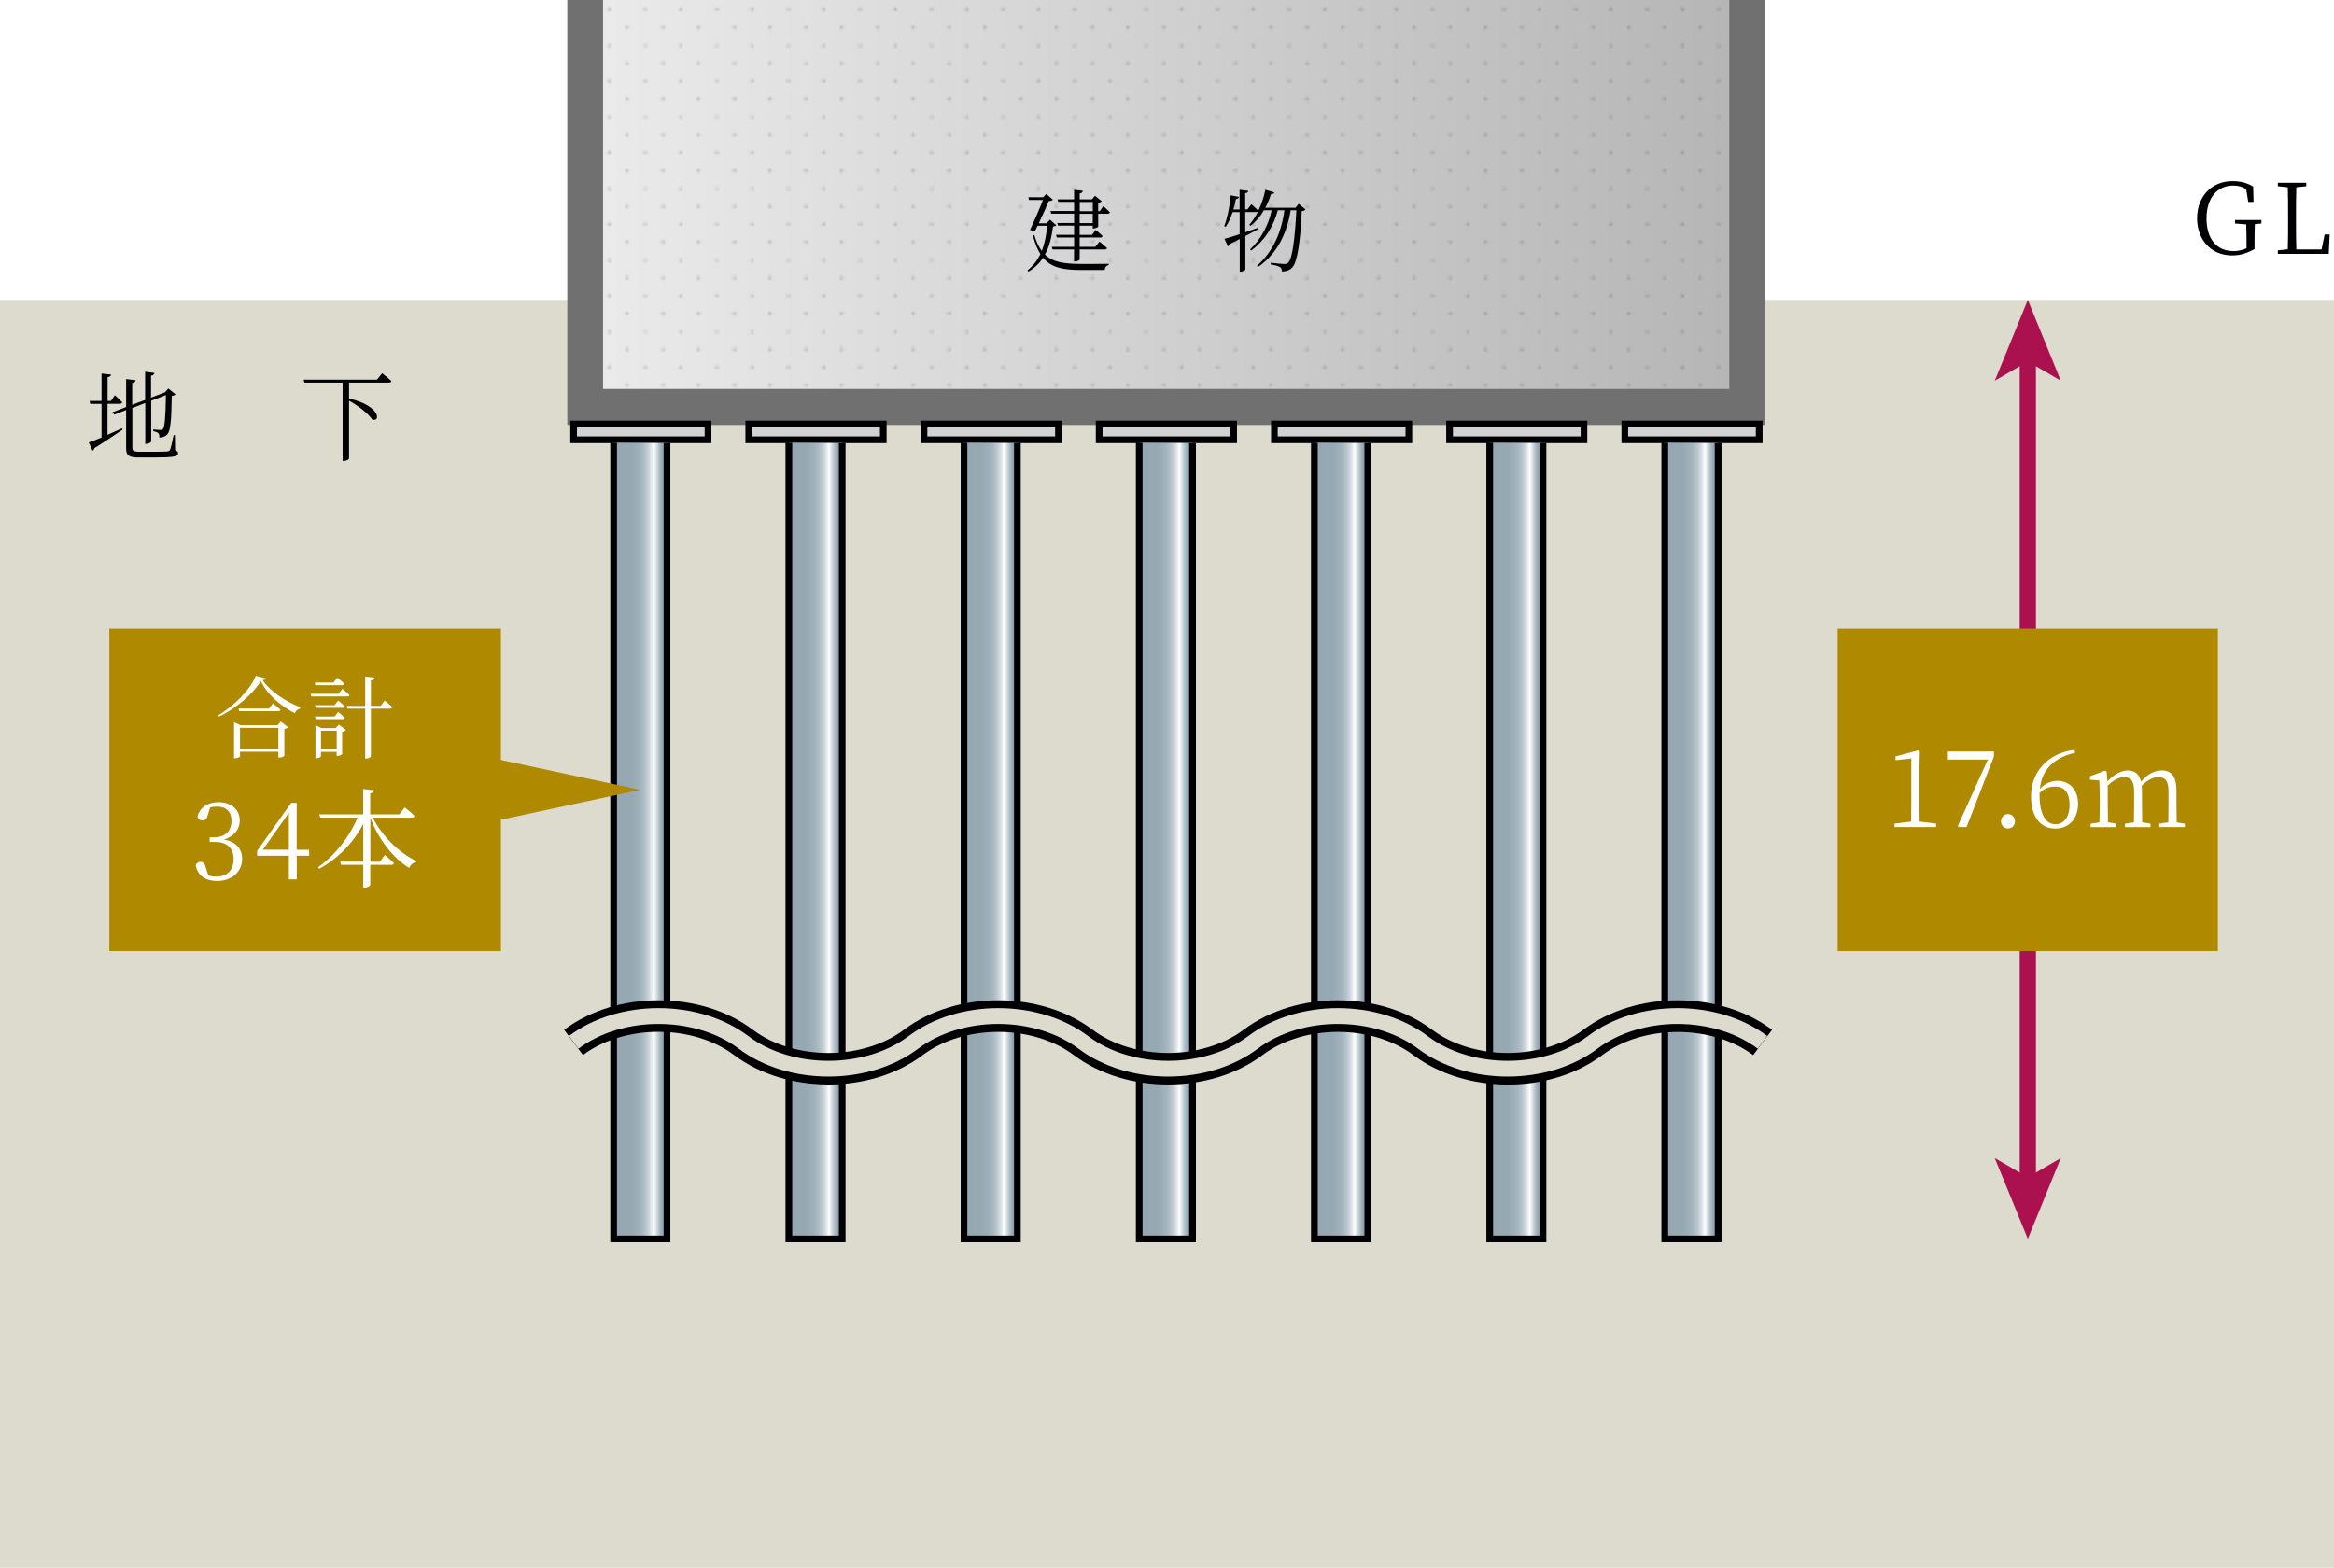 <?xml version="1.0" encoding="UTF-8"?>
<svg xmlns="http://www.w3.org/2000/svg" xmlns:xlink="http://www.w3.org/1999/xlink" viewBox="0 0 312.14 209.73">
  <defs>
    <style>
      .cls-1 {
        fill: #231815;
      }

      .cls-2 {
        stroke: #ab104f;
        stroke-miterlimit: 10;
        stroke-width: 2.17px;
      }

      .cls-2, .cls-3 {
        fill: none;
      }

      .cls-4 {
        fill: url(#Ayase_kui-4);
      }

      .cls-5 {
        fill: #000003;
      }

      .cls-6 {
        fill: #fff;
      }

      .cls-7 {
        fill: url(#Ayase_kui);
      }

      .cls-8 {
        fill: url(#Ayase_kui-5);
      }

      .cls-9 {
        fill: #af8a00;
      }

      .cls-10 {
        isolation: isolate;
      }

      .cls-11 {
        fill: url(#_10_dpi_10_);
        mix-blend-mode: multiply;
        opacity: .2;
      }

      .cls-12 {
        fill: #dcdbce;
      }

      .cls-13 {
        fill: url(#Ayase_kui-2);
      }

      .cls-14 {
        fill: url(#Ayase_kui-6);
      }

      .cls-15 {
        fill: url(#Ayase_kui-3);
      }

      .cls-16 {
        fill: #d2d2d3;
      }

      .cls-17 {
        fill: url(#Ayase_kui-7);
      }

      .cls-18 {
        fill: url(#linear-gradient);
      }

      .cls-19 {
        fill: #ab104f;
      }

      .cls-20 {
        fill: #717071;
      }
    </style>
    <linearGradient id="linear-gradient" x1="78.26" y1="27.22" x2="233.67" y2="27.22" gradientUnits="userSpaceOnUse">
      <stop offset="0" stop-color="#ebebeb"/>
      <stop offset="1" stop-color="#b5b5b5"/>
    </linearGradient>
    <pattern id="_10_dpi_10_" data-name="10 dpi 10 %" x="0" y="0" width="28.8" height="28.8" patternTransform="translate(-9445.4 -6712.02) scale(.33)" patternUnits="userSpaceOnUse" viewBox="0 0 28.8 28.8">
      <g>
        <rect class="cls-3" width="28.8" height="28.8"/>
        <g>
          <circle class="cls-1" cx="28.8" cy="28.8" r=".72"/>
          <path class="cls-1" d="M14.4,29.52c.4,0,.72-.32.72-.72s-.32-.72-.72-.72-.72.32-.72.72.32.72.72.72Z"/>
          <path class="cls-1" d="M28.8,15.12c.4,0,.72-.32.72-.72s-.32-.72-.72-.72-.72.32-.72.72.32.72.72.72Z"/>
          <path class="cls-1" d="M14.4,15.12c.4,0,.72-.32.72-.72s-.32-.72-.72-.72-.72.32-.72.72.32.72.72.72Z"/>
          <path class="cls-1" d="M7.2,22.32c.4,0,.72-.32.72-.72s-.32-.72-.72-.72-.72.32-.72.72.32.72.72.72Z"/>
          <path class="cls-1" d="M21.6,22.32c.4,0,.72-.32.72-.72s-.32-.72-.72-.72-.72.32-.72.72.32.72.72.72Z"/>
          <path class="cls-1" d="M7.2,7.92c.4,0,.72-.32.72-.72s-.32-.72-.72-.72-.72.32-.72.72.32.72.72.72Z"/>
          <path class="cls-1" d="M21.6,7.92c.4,0,.72-.32.72-.72s-.32-.72-.72-.72-.72.32-.72.72.32.72.72.72Z"/>
        </g>
        <g>
          <circle class="cls-1" cx="0" cy="28.8" r=".72"/>
          <path class="cls-1" d="M0,15.12c.4,0,.72-.32.72-.72s-.32-.72-.72-.72-.72.32-.72.72.32.72.72.72Z"/>
        </g>
        <g>
          <path class="cls-1" d="M28.8.72c.4,0,.72-.32.72-.72s-.32-.72-.72-.72-.72.32-.72.72.32.72.72.72Z"/>
          <path class="cls-1" d="M14.4.72c.4,0,.72-.32.72-.72s-.32-.72-.72-.72-.72.32-.72.72.32.72.72.72Z"/>
        </g>
        <path class="cls-1" d="M0,.72c.4,0,.72-.32.72-.72s-.32-.72-.72-.72-.72.32-.72.72.32.72.72.72Z"/>
      </g>
    </pattern>
    <linearGradient id="Ayase_kui" x1="82.07" y1="112.47" x2="89.21" y2="112.47" gradientUnits="userSpaceOnUse">
      <stop offset="0" stop-color="#95a8b2"/>
      <stop offset=".33" stop-color="#96a9b3"/>
      <stop offset=".45" stop-color="#9dafb8"/>
      <stop offset=".54" stop-color="#a9b8c0"/>
      <stop offset=".61" stop-color="#bac6cd"/>
      <stop offset=".67" stop-color="#d0d8dd"/>
      <stop offset=".72" stop-color="#ebeef0"/>
      <stop offset=".75" stop-color="#fff"/>
      <stop offset=".8" stop-color="#d9e0e4"/>
      <stop offset=".86" stop-color="#adbcc4"/>
      <stop offset=".92" stop-color="#8ea2ad"/>
      <stop offset=".97" stop-color="#7a929f"/>
      <stop offset="1" stop-color="#748d9b"/>
    </linearGradient>
    <linearGradient id="Ayase_kui-2" data-name="Ayase_kui" x1="105.5" x2="112.63" xlink:href="#Ayase_kui"/>
    <linearGradient id="Ayase_kui-3" data-name="Ayase_kui" x1="128.93" x2="136.06" xlink:href="#Ayase_kui"/>
    <linearGradient id="Ayase_kui-4" data-name="Ayase_kui" x1="152.35" x2="159.5" xlink:href="#Ayase_kui"/>
    <linearGradient id="Ayase_kui-5" data-name="Ayase_kui" x1="175.78" x2="182.93" xlink:href="#Ayase_kui"/>
    <linearGradient id="Ayase_kui-6" data-name="Ayase_kui" x1="199.23" x2="206.36" xlink:href="#Ayase_kui"/>
    <linearGradient id="Ayase_kui-7" data-name="Ayase_kui" x1="222.64" x2="229.78" xlink:href="#Ayase_kui"/>
  </defs>
  <g class="cls-10">
    <g id="Layer_2">
      <g id="_レイヤー_1" data-name="レイヤー_1">
        <g>
          <rect class="cls-12" y="40.12" width="312.14" height="169.62"/>
          <polyline class="cls-18" points="233.67 0 233.67 54.44 78.26 54.44 78.26 0"/>
          <polyline class="cls-11" points="233.67 0 233.67 54.44 78.26 54.44 78.26 0"/>
          <polygon class="cls-20" points="231.27 0 231.27 52.03 80.65 52.03 80.65 0 75.87 0 75.87 56.85 236.07 56.85 236.07 0 231.27 0"/>
          <rect class="cls-9" x="14.62" y="84.1" width="52.37" height="43.13"/>
          <rect class="cls-16" x="76.72" y="56.72" width="17.98" height="2.1"/>
          <polygon class="cls-5" points="94.7 58.82 95.14 58.82 95.14 56.72 95.14 56.27 76.27 56.27 76.27 58.82 76.27 59.28 95.14 59.28 95.14 58.82 94.7 58.82 94.7 58.38 77.16 58.38 77.16 57.17 94.24 57.17 94.24 58.82 94.7 58.82 94.7 58.38 94.7 58.82"/>
          <polyline class="cls-7" points="89.21 59.27 89.21 165.73 82.07 165.73 82.07 59.22"/>
          <polygon class="cls-5" points="88.76 59.27 88.76 165.29 82.51 165.29 82.51 59.22 81.62 59.22 81.62 166.18 89.65 166.18 89.65 59.27 88.76 59.27"/>
          <rect class="cls-16" x="100.15" y="56.72" width="17.97" height="2.1"/>
          <polygon class="cls-5" points="118.12 58.82 118.57 58.82 118.57 56.72 118.57 56.27 99.69 56.27 99.69 58.82 99.69 59.28 118.57 59.28 118.57 58.82 118.12 58.82 118.12 58.38 100.59 58.38 100.59 57.17 117.68 57.17 117.68 58.82 118.12 58.82 118.12 58.38 118.12 58.82"/>
          <polyline class="cls-13" points="112.63 59.27 112.63 165.73 105.5 165.73 105.5 59.22"/>
          <polygon class="cls-5" points="112.19 59.27 112.19 165.29 105.95 165.29 105.95 59.22 105.05 59.22 105.05 166.18 113.08 166.18 113.08 59.27 112.19 59.27"/>
          <rect class="cls-16" x="123.57" y="56.72" width="17.99" height="2.1"/>
          <polygon class="cls-5" points="141.56 58.82 142.01 58.82 142.01 56.72 142.01 56.27 123.12 56.27 123.12 58.82 123.12 59.28 142.01 59.28 142.01 58.82 141.56 58.82 141.56 58.38 124.02 58.38 124.02 57.17 141.11 57.17 141.11 58.82 141.56 58.82 141.56 58.38 141.56 58.82"/>
          <polyline class="cls-15" points="136.06 59.27 136.06 165.73 128.93 165.73 128.93 59.22"/>
          <polygon class="cls-5" points="135.62 59.27 135.62 165.29 129.37 165.29 129.37 59.22 128.48 59.22 128.48 166.18 136.51 166.18 136.51 59.27 135.62 59.27"/>
          <rect class="cls-16" x="147" y="56.72" width="17.98" height="2.1"/>
          <polygon class="cls-5" points="164.98 58.82 165.43 58.82 165.43 56.72 165.43 56.27 146.55 56.27 146.55 58.82 146.55 59.28 165.43 59.28 165.43 58.82 164.98 58.82 164.98 58.38 147.45 58.38 147.45 57.17 164.53 57.17 164.53 58.82 164.98 58.82 164.98 58.38 164.98 58.82"/>
          <polyline class="cls-4" points="159.5 59.27 159.5 165.73 152.35 165.73 152.35 59.22"/>
          <polygon class="cls-5" points="159.04 59.27 159.04 165.29 152.8 165.29 152.8 59.22 151.91 59.22 151.91 166.18 159.94 166.18 159.94 59.27 159.04 59.27"/>
          <rect class="cls-16" x="170.43" y="56.72" width="17.98" height="2.1"/>
          <polygon class="cls-5" points="188.41 58.82 188.86 58.82 188.86 56.72 188.86 56.27 169.99 56.27 169.99 58.82 169.99 59.28 188.86 59.28 188.86 58.82 188.41 58.82 188.41 58.38 170.88 58.38 170.88 57.17 187.97 57.17 187.97 58.82 188.41 58.82 188.41 58.38 188.41 58.82"/>
          <polyline class="cls-8" points="182.93 59.27 182.93 165.73 175.78 165.73 175.78 59.22"/>
          <polygon class="cls-5" points="182.48 59.27 182.48 165.29 176.23 165.29 176.23 59.22 175.33 59.22 175.33 166.18 183.38 166.18 183.38 59.27 182.48 59.27"/>
          <rect class="cls-16" x="193.87" y="56.72" width="17.97" height="2.1"/>
          <polygon class="cls-5" points="211.84 58.82 212.28 58.82 212.28 56.72 212.28 56.27 193.41 56.27 193.41 58.82 193.41 59.28 212.28 59.28 212.28 58.82 211.84 58.82 211.84 58.38 194.31 58.38 194.31 57.17 211.39 57.17 211.39 58.82 211.84 58.82 211.84 58.38 211.84 58.82"/>
          <polyline class="cls-14" points="206.36 59.27 206.36 165.73 199.23 165.73 199.23 59.22"/>
          <polygon class="cls-5" points="205.91 59.27 205.91 165.29 199.68 165.29 199.68 59.22 198.78 59.22 198.78 166.18 206.8 166.18 206.8 59.27 205.91 59.27"/>
          <rect class="cls-16" x="217.3" y="56.72" width="17.98" height="2.1"/>
          <polygon class="cls-5" points="235.28 58.82 235.72 58.82 235.72 56.72 235.72 56.27 216.85 56.27 216.85 58.82 216.85 59.28 235.72 59.28 235.72 58.82 235.28 58.82 235.28 58.38 217.74 58.38 217.74 57.17 234.82 57.17 234.82 58.82 235.28 58.82 235.28 58.38 235.28 58.82"/>
          <polyline class="cls-17" points="229.78 59.27 229.78 165.73 222.64 165.73 222.64 59.22"/>
          <polygon class="cls-5" points="229.33 59.27 229.33 165.29 223.09 165.29 223.09 59.22 222.19 59.22 222.19 166.18 230.23 166.18 230.23 59.27 229.33 59.27"/>
          <path class="cls-5" d="M77.98,141.13c2.67-2.02,6.37-3.1,10.09-3.1,3.72,0,7.42,1.08,10.09,3.1,3.57,2.68,8.12,3.94,12.62,3.95,4.52,0,9.06-1.26,12.63-3.94,2.67-2.02,6.37-3.1,10.09-3.1,3.72,0,7.42,1.08,10.1,3.1,3.57,2.68,8.11,3.94,12.62,3.94,4.51,0,9.04-1.26,12.63-3.94,2.66-2.02,6.37-3.1,10.08-3.1,3.72,0,7.41,1.08,10.08,3.1,3.58,2.68,8.12,3.94,12.63,3.95,4.51,0,9.05-1.26,12.63-3.94,2.67-2.02,6.37-3.1,10.1-3.1,3.72,0,7.42,1.08,10.09,3.1l2.53-3.39c-3.58-2.68-8.11-3.94-12.62-3.95-4.51,0-9.05,1.27-12.63,3.95-2.68,2.02-6.37,3.1-10.1,3.1-3.72,0-7.42-1.08-10.1-3.1-3.57-2.68-8.1-3.94-12.61-3.95-4.51,0-9.05,1.27-12.62,3.95-2.68,2.02-6.37,3.1-10.09,3.1-3.72,0-7.42-1.08-10.09-3.1-3.58-2.68-8.12-3.94-12.63-3.95-4.51,0-9.05,1.27-12.62,3.95-2.68,2.02-6.37,3.1-10.1,3.1-3.72,0-7.42-1.08-10.09-3.1-3.57-2.68-8.11-3.94-12.62-3.95-4.51,0-9.04,1.27-12.62,3.95l2.53,3.39Z"/>
          <path class="cls-12" d="M77.36,140.29c2.89-2.18,6.79-3.32,10.72-3.31,3.92,0,7.83,1.13,10.72,3.31,3.35,2.51,7.68,3.73,11.99,3.73,4.31,0,8.65-1.22,12-3.73,2.89-2.18,6.8-3.32,10.72-3.31,3.92,0,7.82,1.13,10.73,3.31,3.34,2.51,7.67,3.73,11.98,3.73,4.31,0,8.64-1.22,11.99-3.73,2.89-2.18,6.8-3.32,10.72-3.31,3.91,0,7.82,1.13,10.71,3.31,3.35,2.51,7.68,3.73,11.99,3.73,4.32,0,8.65-1.22,12-3.73,2.9-2.18,6.81-3.32,10.73-3.31,3.91,0,7.82,1.13,10.72,3.31l1.27-1.7c-3.35-2.51-7.68-3.72-11.99-3.73-4.32,0-8.65,1.22-11.99,3.73-2.9,2.19-6.81,3.32-10.73,3.32-3.92,0-7.83-1.13-10.72-3.32-3.34-2.51-7.68-3.72-11.98-3.73-4.32,0-8.64,1.22-11.99,3.73-2.9,2.19-6.81,3.32-10.72,3.32-3.92,0-7.83-1.13-10.72-3.32-3.35-2.51-7.68-3.72-11.99-3.73-4.32,0-8.64,1.22-11.99,3.73-2.9,2.19-6.81,3.32-10.74,3.32-3.92,0-7.83-1.13-10.72-3.32-3.35-2.51-7.67-3.72-11.99-3.73-4.31,0-8.65,1.22-11.99,3.73l1.28,1.7Z"/>
        </g>
        <g>
          <path class="cls-5" d="M141.26,30.13c-.08.11-.2.14-.43.17-.18,1.33-.45,2.63-1.08,3.76,1.09,1.05,2.65,1.25,4.93,1.25.83,0,2.7,0,3.6-.02v.17c-.33.06-.52.32-.54.66h-3.13c-2.43,0-4.02-.31-5.11-1.64-.47.72-1.1,1.35-1.96,1.86l-.12-.18c.77-.6,1.32-1.34,1.72-2.17-.4-.63-.73-1.45-1-2.49l.18-.08c.27.91.6,1.61,1,2.15.42-1.03.62-2.19.73-3.37h-1.29l-.3.63c-.19.05-.41.04-.71-.07.61-1.27,1.3-2.9,1.73-4.01h-1.86l-.09-.36h1.98l.42-.45.88.78c-.08.1-.29.16-.55.18-.3.73-.83,1.91-1.34,2.97h1.05l.46-.48.83.74ZM147.56,27.58s.55.48.87.82c-.04.13-.14.19-.29.19h-1.27v1.72c-.01.08-.39.26-.62.26h-.11v-.38h-1.75v1.23h1.65l.49-.65s.59.45.93.81c-.04.13-.14.19-.29.19h-2.78v1.25h2.09l.56-.7s.62.5,1.02.86c-.04.13-.15.19-.32.19h-3.35v1.34c0,.11-.3.26-.6.26h-.15v-1.6h-2.88l-.09-.35h2.98v-1.25h-2.32l-.09-.36h2.41v-1.23h-2.16l-.09-.35h2.25v-1.25h-3.07l-.09-.35h3.16v-1.23h-2.12l-.09-.33h2.21v-1.28l1.17.13c-.04.18-.13.3-.42.35v.8h1.63l.41-.48.91.73c-.07.08-.25.18-.48.23v1.09h.22l.47-.67ZM144.4,28.25h1.75v-1.23h-1.75v1.23ZM146.14,28.6h-1.75v1.25h1.75v-1.25Z"/>
          <path class="cls-5" d="M174.58,28.04c-.09.11-.23.17-.49.2-.16,3.97-.59,6.79-1.23,7.5-.35.41-.86.59-1.43.57,0-.24-.06-.47-.23-.57-.19-.14-.75-.29-1.25-.36v-.23c.59.07,1.54.17,1.8.17s.38-.05.55-.19c.53-.48.89-3.3,1.07-7h-.76c-.52,3.12-1.77,5.79-4.38,7.6l-.13-.16c2.17-1.91,3.3-4.56,3.67-7.44h-.88c-.57,2.17-1.78,4.09-3.57,5.39l-.13-.16c1.46-1.36,2.47-3.29,2.88-5.23h-1.04c-.49.86-1.1,1.55-1.79,2.08l-.16-.13c.43-.49.83-1.11,1.18-1.82-.06.07-.14.11-.27.11h-1.45v2.7c.54-.19,1.1-.38,1.68-.59l.06.18c-.48.25-1.05.56-1.73.92v4.47c0,.11-.32.29-.6.29h-.15v-4.36c-.41.2-.86.43-1.34.67-.04.14-.13.25-.25.3l-.45-1c.41-.1,1.15-.32,2.03-.62v-2.95h-.94c-.25.75-.56,1.45-.94,1.98l-.18-.11c.41-1.09.74-2.63.86-4.12l1.11.21c-.05.16-.16.27-.41.29-.09.47-.2.93-.34,1.39h.83v-2.63l1.16.14c-.04.17-.13.29-.41.33v2.15h.3l.53-.69s.57.5.93.86h0c.4-.82.73-1.78.94-2.8l1.2.36c-.06.16-.2.25-.46.25-.2.66-.46,1.25-.75,1.8h4.04l.43-.53.9.76Z"/>
        </g>
        <g>
          <path class="cls-5" d="M14.38,58.17c.61-.27,1.27-.57,1.93-.87l.08.18c-.89.59-2.15,1.47-3.77,2.47-.04.16-.13.29-.24.35l-.51-1.11c.36-.12.97-.35,1.71-.67v-4.49h-1.51l-.09-.39h1.6v-3.67l1.28.14c-.04.18-.14.3-.47.34v3.18h.45l.52-.76s.63.56.98.94c-.04.14-.15.21-.32.21h-1.64v4.14ZM23.37,60.21c.35.12.44.22.44.4,0,.47-.55.59-3.31.59h-1.94c-1.28,0-1.69-.25-1.69-1.17v-5.18l-1.59.61-.24-.31,1.83-.7v-3.74l1.27.16c-.03.17-.15.31-.46.37v2.91l1.73-.65v-3.77l1.24.16c-.03.18-.13.31-.45.37v2.93l1.74-.67.12-.04.45-.51.96.78c-.09.1-.24.17-.5.21-.04,3.43-.19,4.71-.6,5.15-.27.3-.66.42-1.06.42,0-.25-.01-.47-.15-.6-.12-.1-.38-.2-.66-.25v-.23c.29.03.75.07.96.07.18,0,.26-.03.33-.12.24-.27.35-1.54.4-4.55l-1.97.76v5.44c0,.12-.35.33-.65.33h-.14v-5.47l-1.73.67v5.31c0,.39.14.54.95.54h1.9c.89,0,1.54-.01,1.82-.04.2-.03.28-.08.36-.2.12-.23.29-1.02.49-1.98h.17l.03,2.04Z"/>
          <path class="cls-5" d="M51.1,49.93s.77.6,1.24,1.04c-.04.14-.14.21-.33.21h-5.33v2.13c4.31,1,4.21,3.25,3.09,2.79-.57-.85-1.97-1.88-3.09-2.5v7.75c0,.09-.31.31-.73.31h-.13v-10.48h-5.11l-.1-.39h9.81l.69-.86Z"/>
        </g>
        <g>
          <path class="cls-6" d="M35.58,90.76c-.04.14-.19.19-.47.22,1.03,1.51,2.98,2.8,5.04,3.64l-.02.18c-.34.06-.61.32-.69.62-1.94-.98-3.72-2.55-4.55-4.3-1.09,1.74-3.38,3.71-5.6,4.74l-.09-.18c2.01-1.14,4.38-3.54,5-5.27l1.38.35ZM37.55,96.52l.97.77c-.08.1-.27.19-.49.24v3.57c-.01.08-.42.25-.68.25h-.12v-.78h-5.13v.61c0,.08-.34.26-.67.26h-.13v-4.82l.86.4h4.95l.44-.5ZM36.51,94.1s.62.49,1.02.86c-.04.12-.15.18-.32.18h-5.22l-.09-.35h4.07l.54-.7ZM37.23,100.21v-2.84h-5.13v2.84h5.13Z"/>
          <path class="cls-6" d="M45.79,92.15s.6.48.96.84c-.04.12-.14.18-.29.18h-4.83l-.08-.35h3.74l.5-.67ZM42.18,91.67l-.09-.36h2.51l.52-.65s.57.46.94.81c-.04.13-.14.19-.31.19h-3.57ZM44.74,94.34l.49-.62s.55.44.89.78c-.02.13-.14.19-.29.19h-3.61l-.09-.35h2.62ZM42.21,96.21l-.09-.35h2.62l.49-.62s.55.46.89.79c-.02.12-.14.18-.29.18h-3.61ZM45.33,96.94l.94.72c-.08.1-.27.2-.51.25v2.96c-.01.07-.38.25-.62.25h-.12v-.54h-2.1v.61c0,.08-.32.25-.61.25h-.12v-4.41l.79.37h1.92l.42-.47ZM45.03,100.23v-2.48h-2.1v2.48h2.1ZM51.45,93.72s.63.5,1.01.89c-.04.13-.15.19-.3.19h-2.56v6.36c0,.13-.32.32-.61.32h-.15v-6.68h-2.37l-.08-.36h2.45v-3.93l1.23.14c-.04.19-.15.32-.47.37v3.41h1.31l.54-.72Z"/>
          <path class="cls-6" d="M27.83,108.9c-.14.59-.31.85-.76.85-.29,0-.54-.13-.66-.5.31-1.32,1.48-1.94,2.82-1.94,1.73,0,2.83,1.01,2.83,2.46,0,1.18-.76,2.11-2.1,2.54,1.62.29,2.42,1.25,2.42,2.59,0,1.71-1.37,2.95-3.35,2.95-1.45,0-2.56-.63-2.87-2.1.14-.29.37-.45.66-.45.42,0,.58.29.76.92l.27.89c.35.12.69.16,1.01.16,1.56,0,2.38-.89,2.38-2.33s-.82-2.31-2.48-2.31h-.72v-.62h.61c1.41,0,2.31-.8,2.31-2.21,0-1.19-.7-1.9-1.94-1.9-.28,0-.58.03-.92.11l-.27.89Z"/>
          <path class="cls-6" d="M41.35,114.48h-1.66v3.16h-1.06v-3.16h-4.24v-.66l4.56-6.42h.73v6.28h1.66v.8ZM38.63,113.67v-4.93l-3.48,4.93h3.48Z"/>
          <path class="cls-6" d="M49.86,109.4c1.28,2.53,3.63,4.76,5.83,5.79l-.03.14c-.39.04-.76.33-.93.79-2.14-1.34-4.07-3.74-5.2-6.73v5.89h1.28l.66-.91s.75.63,1.22,1.09c-.04.16-.18.23-.38.23h-2.79v2.69c0,.14-.39.36-.76.36h-.18v-3.05h-2.97l-.11-.42h3.08v-5.06c-1.27,2.46-3.28,4.57-5.89,6.02l-.14-.22c2.32-1.64,4.24-4.15,5.28-6.64h-5l-.13-.43h5.87v-3.39l1.46.17c-.04.21-.15.36-.52.42v2.8h3.89l.73-.93s.82.65,1.31,1.14c-.03.16-.17.23-.37.23h-5.24Z"/>
        </g>
        <g>
          <path class="cls-5" d="M302.43,29.9l-.88.09c-.03.86-.04,1.74-.04,2.69v.64c-.97.54-1.87.85-3.01.85-2.77,0-4.67-2.07-4.67-4.97s1.94-4.97,4.71-4.97c1.18,0,2.01.25,2.79.73l.05,2.05h-.71l-.28-1.72c-.54-.33-1.09-.47-1.73-.47-2.1,0-3.57,1.63-3.57,4.4s1.38,4.37,3.61,4.37c.64,0,1.16-.13,1.74-.37v-.55c0-.86-.01-1.76-.04-2.65l-1.5-.12v-.47h3.53v.47Z"/>
          <path class="cls-5" d="M311.56,31.36l-.12,2.6h-6.81v-.47l1.33-.14c.04-1.25.04-2.52.04-3.77v-.73c0-1.29,0-2.56-.04-3.8l-1.33-.14v-.46h3.8v.46l-1.33.14c-.04,1.25-.04,2.53-.04,3.86v.91c0,1.06,0,2.31.04,3.55h3.38l.41-2.01h.68Z"/>
        </g>
        <polygon class="cls-9" points="64.07 110.28 64.07 101.04 85.63 105.66 64.07 110.28"/>
        <g>
          <line class="cls-2" x1="271.19" y1="47.79" x2="271.19" y2="158.06"/>
          <polygon class="cls-19" points="271.19 40.12 266.77 50.93 271.19 48.36 275.6 50.93 271.19 40.12"/>
          <polygon class="cls-19" points="271.19 165.73 266.77 154.92 271.19 157.49 275.6 154.92 271.19 165.73"/>
        </g>
        <rect class="cls-9" x="245.76" y="84.1" width="50.85" height="43.13"/>
        <g>
          <path class="cls-6" d="M258.92,110.18v.46h-5.56v-.46l2.22-.27c.01-.86.03-1.71.03-2.56v-5.89l-2.11.24v-.52l3.04-.8.21.17-.06,2.23v4.57c0,.85.01,1.69.03,2.56l2.2.27Z"/>
          <path class="cls-6" d="M266.66,100.53v.66l-3.66,9.45h-1.03l-.14-.14,4.02-8.89h-5.35v-1.08h6.15Z"/>
          <path class="cls-6" d="M267.61,109.88c0-.53.39-.98.93-.98s.93.45.93.98-.39.95-.93.95-.93-.43-.93-.95Z"/>
          <path class="cls-6" d="M277.51,100.7c-2.97.69-4.46,2.36-4.71,4.84.66-.7,1.48-1.08,2.34-1.08,1.64,0,2.77,1.18,2.77,3.06,0,2.1-1.29,3.32-3.07,3.32-2,0-3.22-1.62-3.22-4.34,0-3.07,2.08-5.73,5.82-6.19l.07.39ZM272.76,106.33c0,2.57.79,3.93,2.11,3.93,1.12,0,1.9-.89,1.9-2.6s-.76-2.44-1.9-2.44c-.72,0-1.46.21-2.11.86v.24Z"/>
          <path class="cls-6" d="M292.2,110.18v.46h-3.42v-.46l1.2-.17c.02-.8.03-1.9.03-2.64v-1.46c0-1.49-.46-1.94-1.35-1.94-.66,0-1.36.27-2.24,1.15.03.23.04.49.04.76v1.49c0,.75.01,1.84.03,2.63l1.11.19v.46h-3.42v-.46l1.2-.17c.01-.79.03-1.9.03-2.64v-1.44c0-1.46-.44-1.97-1.31-1.97-.69,0-1.35.3-2.22,1.12v2.28c0,.73.02,1.84.03,2.63l1.11.19v.46h-3.43v-.46l1.18-.17c.03-.8.04-1.91.04-2.64v-.79c0-.92-.03-1.52-.06-2.18l-1.25-.1v-.46l2.03-.76.2.14.11,1.32c.8-.9,1.79-1.48,2.71-1.48s1.55.45,1.79,1.51c.82-1.02,1.81-1.51,2.8-1.51,1.21,0,1.93.76,1.93,2.7v1.61c0,.75.01,1.84.03,2.63l1.11.19Z"/>
        </g>
      </g>
    </g>
  </g>
</svg>